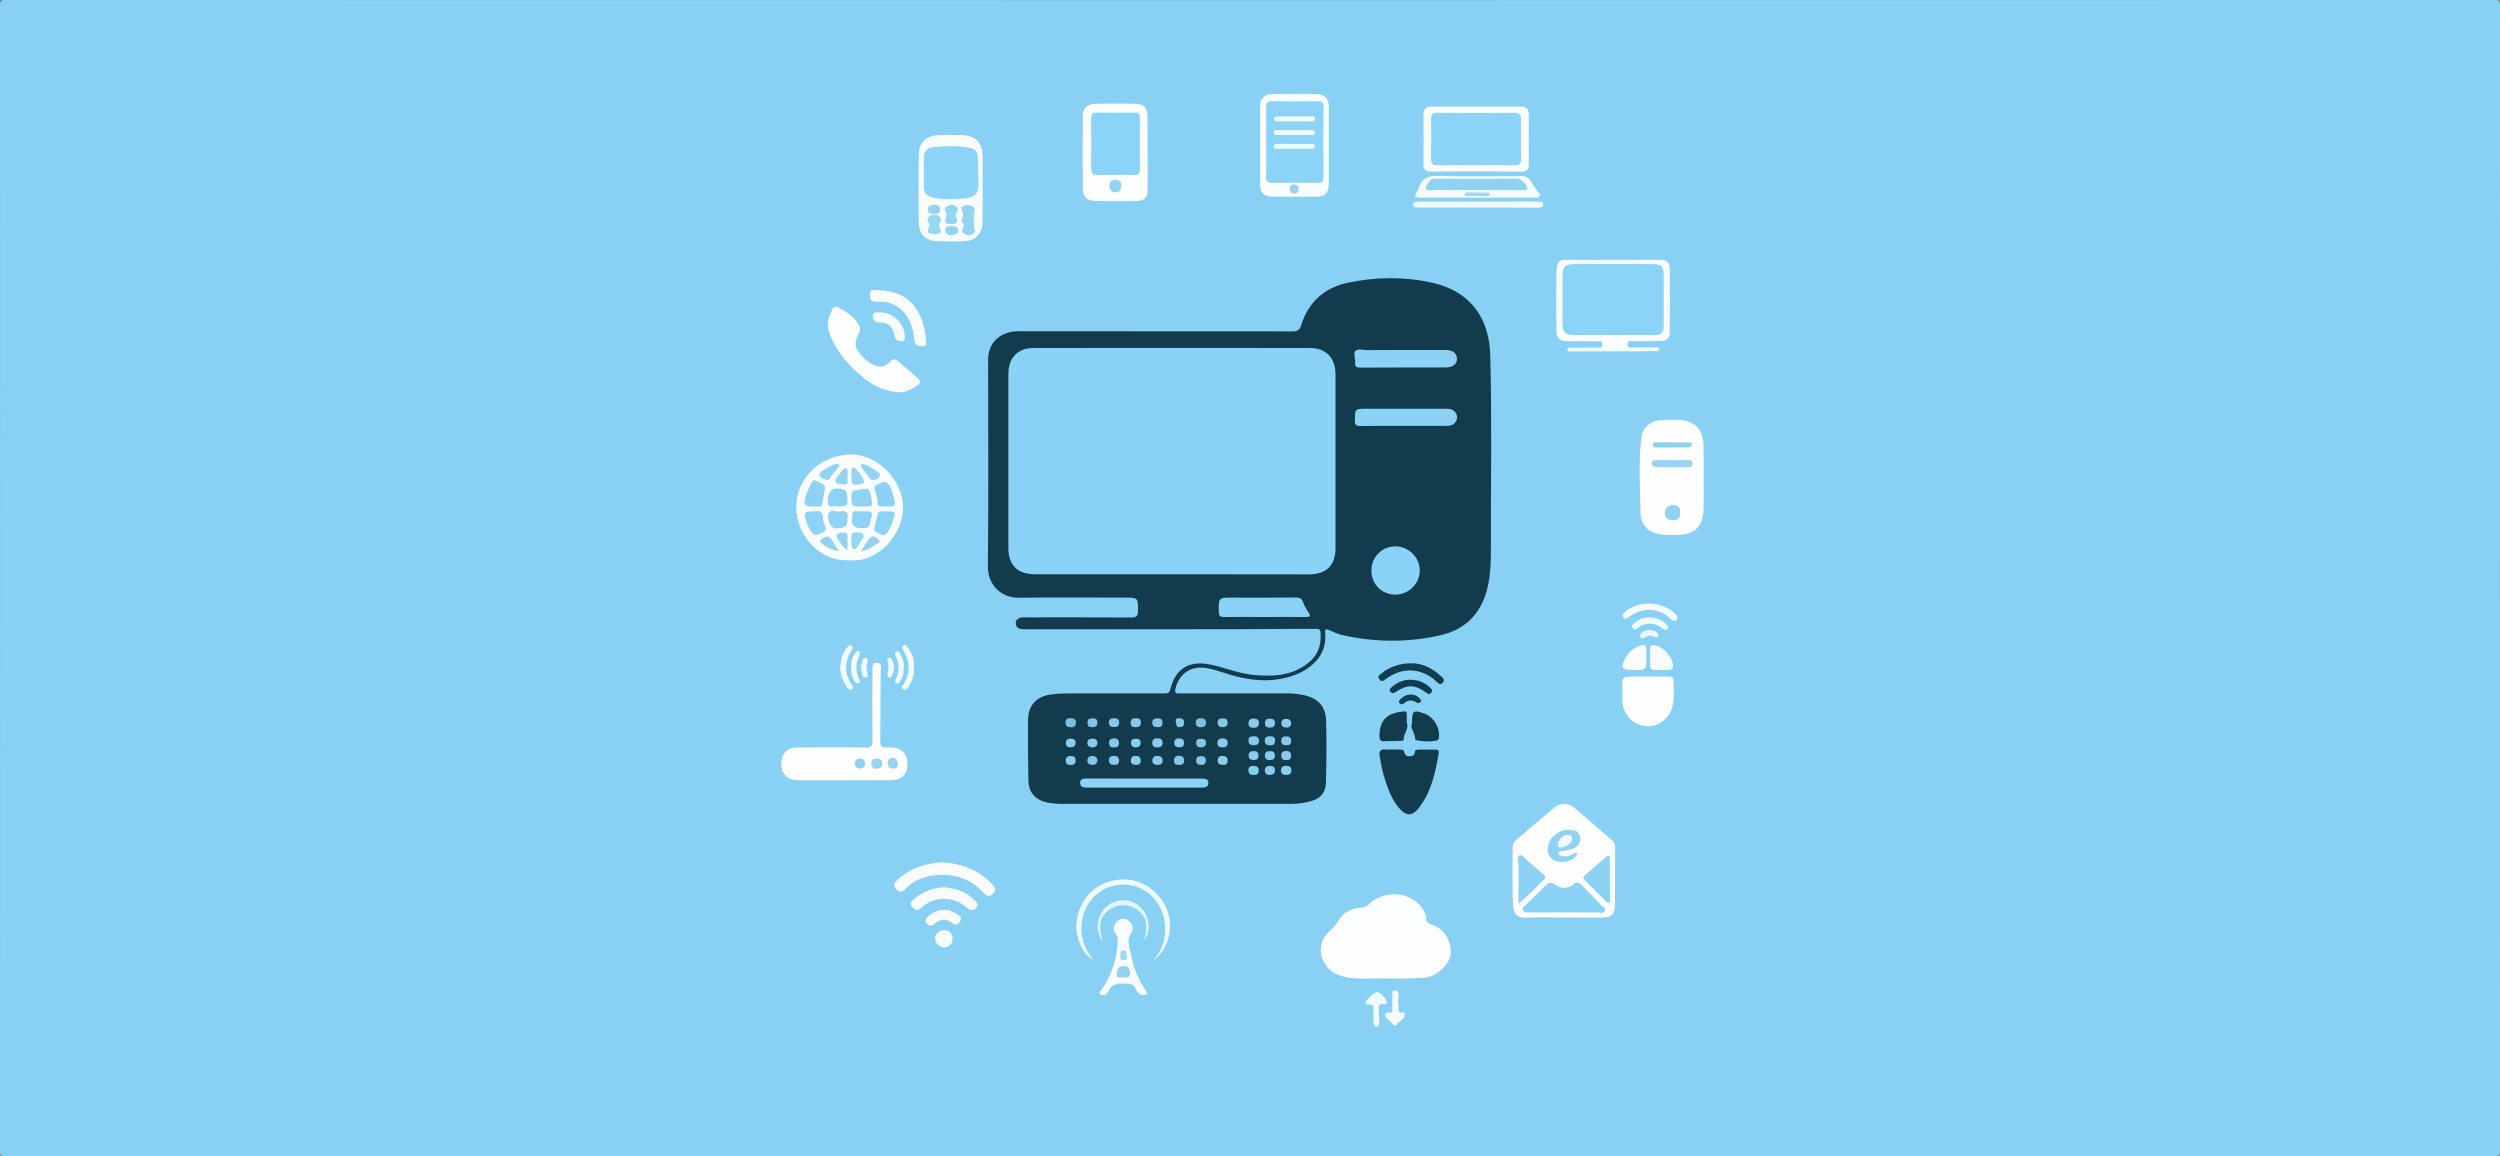 <?xml version="1.0" encoding="utf-8"?>
<!-- Generator: Adobe Illustrator 24.2.1, SVG Export Plug-In . SVG Version: 6.00 Build 0)  -->
<svg version="1.1" id="Layer_1" xmlns="http://www.w3.org/2000/svg" xmlns:xlink="http://www.w3.org/1999/xlink" x="0px" y="0px"
	 viewBox="0 0 2000 925" style="enable-background:new 0 0 2000 925;" xml:space="preserve">
<rect x="0" y="0" width="2000" height="925" fill="#808080" stroke="none"/>
<style type="text/css">
	.st0{fill:#88D1F5;}
	.st1{fill:#123C4D;}
	.st2{fill:#FCFDFD;}
	.st3{fill:#FEFEFE;}
	.st4{fill:#FDFDFC;}
	.st5{fill:#F9FCFC;}
	.st6{fill:#F8FDFC;}
	.st7{fill:#F8FDFD;}
	.st8{fill:#F9FDFD;}
	.st9{fill:#FAFCFB;}
	.st10{fill:#F6FBFC;}
	.st11{fill:#EFFBFD;}
	.st12{fill:#FAFCFC;}
	.st13{fill:#F3FAFD;}
	.st14{fill:#F9FCFB;}
	.st15{fill:#123B4E;}
	.st16{fill:#103D4F;}
	.st17{fill:#F6FBFB;}
	.st18{fill:#F5FBFC;}
	.st19{fill:#E2F7FC;}
	.st20{fill:#F1FAFC;}
	.st21{fill:#0F3C53;}
	.st22{fill:#F2FBFC;}
	.st23{fill:#F2FBFD;}
	.st24{fill:#F7FCFC;}
	.st25{fill:#F0FBFC;}
	.st26{fill:#F0FBFB;}
	.st27{fill:#123F51;}
	.st28{fill:#EAF9FC;}
	.st29{fill:#EEFAFD;}
	.st30{fill:#F0FCFD;}
	.st31{fill:#8AD3F7;}
	.st32{fill:#8BD2F6;}
	.st33{fill:#8BD2F4;}
	.st34{fill:#8BD1F6;}
	.st35{fill:#8DD2F6;}
	.st36{fill:#7DBEDC;}
	.st37{fill:#89CAEC;}
	.st38{fill:#8BCDED;}
	.st39{fill:#89CCEC;}
	.st40{fill:#8CCBEC;}
	.st41{fill:#87CCEE;}
	.st42{fill:#87CEEF;}
	.st43{fill:#87CEED;}
	.st44{fill:#7EBDDB;}
	.st45{fill:#88C7E8;}
	.st46{fill:#87C9E8;}
	.st47{fill:#83C9E8;}
	.st48{fill:#88CAEC;}
	.st49{fill:#8BCBEC;}
	.st50{fill:#88C5E4;}
	.st51{fill:#87C5E5;}
	.st52{fill:#8ACBED;}
	.st53{fill:#8BCCE9;}
	.st54{fill:#8AC9E9;}
	.st55{fill:#8CCCEB;}
	.st56{fill:#89C8E9;}
	.st57{fill:#89C8EC;}
	.st58{fill:#8BCCEA;}
	.st59{fill:#86C5E6;}
	.st60{fill:#89C9EB;}
	.st61{fill:#86C6E5;}
	.st62{fill:#87C6E9;}
	.st63{fill:#8CCDEC;}
	.st64{fill:#89CCED;}
	.st65{fill:#86C8E3;}
	.st66{fill:#8ACCEB;}
	.st67{fill:#8ACCED;}
	.st68{fill:#8DCDEC;}
	.st69{fill:#89C7E5;}
	.st70{fill:#98D5F3;}
	.st71{fill:#8DD2F3;}
	.st72{fill:#8FD2F5;}
	.st73{fill:#8BD2F7;}
	.st74{fill:#8CD2F5;}
	.st75{fill:#8DD2F4;}
	.st76{fill:#8FD2F3;}
	.st77{fill:#8CD3F6;}
	.st78{fill:#90D3F3;}
	.st79{fill:#8CD3F5;}
	.st80{fill:#8ED2F5;}
	.st81{fill:#91D4F3;}
	.st82{fill:#92D4F3;}
	.st83{fill:#96D4F2;}
	.st84{fill:#95D5F2;}
	.st85{fill:#92D3F6;}
	.st86{fill:#95D2F0;}
	.st87{fill:#95D3F4;}
	.st88{fill:#96D2F0;}
	.st89{fill:#96D4F1;}
	.st90{fill:#96D4EF;}
	.st91{fill:#92D2F1;}
	.st92{fill:#8BD3F7;}
	.st93{fill:#94D3F4;}
	.st94{fill:#94D4F3;}
	.st95{fill:#98D7F2;}
	.st96{fill:#94D5F2;}
	.st97{fill:#94D3F3;}
	.st98{fill:#97D2F2;}
	.st99{fill:#96D3EC;}
	.st100{fill:#8ED2F4;}
	.st101{fill:#A0D4EF;}
	.st102{fill:#93D1F0;}
	.st103{fill:#A2D7F1;}
	.st104{fill:#F3F9FA;}
	.st105{fill:#93D3F3;}
	.st106{fill:#F0FDFD;}
	.st107{fill:#F6FCFA;}
	.st108{fill:#ECFDFE;}
</style>
<g>
	<path class="st0" d="M1000,0.1c331.8,0,663.6,0,995.4-0.1c3.7,0,4.6,0.8,4.6,4.6c-0.1,305.3-0.1,610.5,0,915.8
		c0,3.7-0.8,4.6-4.6,4.6c-663.6-0.1-1327.2-0.1-1990.8,0c-3.7,0-4.6-0.8-4.6-4.6C0.1,615.1,0.1,309.9,0,4.6C0,0.8,0.8,0,4.6,0
		C336.4,0.1,668.2,0.1,1000,0.1z"/>
	<path class="st1" d="M935.5,503.4c-38.2,0-76.3,0-114.5,0c-1.5,0-3,0.1-4.5-0.2c-2.4-0.5-3.7-1.9-3.9-4.5c-0.1-2.4,1.2-3.6,3.2-4.4
		c1.8-0.7,3.6-0.4,5.4-0.4c28,0,56-0.1,84,0.1c4.1,0,5.1-1.6,5.2-5c0-0.2,0-0.3,0-0.5c0-10.4,0-10.4-10.6-10.4
		c-28.2,0-56.3-0.3-84.5,0.1c-14.5,0.3-25.2-10.5-25-25.2c0.6-55.1,0.2-110.3,0.2-165.4c0-13,9-21.9,22.8-22.6c2.2-0.1,4.3,0,6.5,0
		c71.5,0,143,0,214.4,0.1c4.1,0,5.6-1.3,6.8-5.1c5.8-18.4,18.5-29.8,37.2-33.8c22.2-4.7,44.7-5,66.9-0.2c30.1,6.6,46.3,27,47.1,58.4
		c1.4,51.5,0.4,102.9,0.5,154.4c0,9.4-0.2,18.8-2,28.2c-4.3,22-16.8,36.4-38.7,41.3c-25.8,5.8-51.8,5.6-77.7-0.1
		c-3.7-0.8-7.2-2.5-10.7-4c-2.4-1-3.9-1.3-3.5,2c2.1,18.8-12.6,30.4-27.8,35c-16.2,4.9-32.2,3.4-48.1-1.4
		c-6.4-1.9-12.6-4.3-19.2-5.4c-12.3-2-22,4.7-24.7,16.8c-0.9,4.1,1.6,3.5,3.9,3.5c28.5,0,57,0,85.5,0c4.7,0,9.3,0.5,13.8,1.5
		c11.2,2.6,17.1,9,17.4,20.6c0.4,16.6,0.3,33.3-0.2,50c-0.2,6.3-3.5,11.2-10,13.5c-6.3,2.2-12.6,2.8-19.1,2.8c-60.3,0-120.6,0-181,0
		c-4.1,0-8.3-0.2-12.4-1c-9.7-1.9-15.3-7.9-15.5-17.8c-0.3-16-0.4-32-0.3-48c0.1-12.5,7-19.5,19.6-20.9c5.2-0.6,10.3-0.7,15.4-0.7
		c24.5,0,49,0,73.5,0c2.5,0,4.5,0.3,5.4-3.3c3.9-16.3,14.8-23.1,31.2-19.9c12,2.4,23.5,7.4,35.8,8.5c16.6,1.5,32.7,0.4,45.7-11.8
		c6.3-6,8.1-13.9,7.4-22.4c-0.2-2.2-1.4-2.7-3.3-2.7c-3.3,0.1-6.7,0-10,0C1007.4,503.4,971.4,503.4,935.5,503.4
		C935.5,503.4,935.5,503.4,935.5,503.4z"/>
	<path class="st2" d="M1106.2,782.8c-8.6-0.6-19.1,1.1-29.5-1.1c-5.9-1.3-11.4-3.4-15.3-8.5c-7.3-9.6-6.3-21,2.8-28.8
		c2.4-2.1,4.3-4.4,6-7.1c4.2-7,10.5-11,18.8-11.2c3-0.1,4.9-1.5,6.9-3.4c11.1-10.2,29.4-9.6,39.7,1.2c2.9,3.1,5,6.7,5.3,11
		c0.2,2.9,1.5,4.2,4.1,4.8c10,2.5,16.3,13.2,15.6,23.1c-0.6,8.9-12.1,19.2-21.6,19.4c-5.1,0.1-10.3,0.6-15.4,0.6
		C1118.4,782.8,1113.2,782.8,1106.2,782.8z"/>
	<path class="st3" d="M1362.9,382.2c0,8.5,0.1,17,0,25.5c-0.3,13-7.2,20-20.2,20.2c-6.8,0.1-13.6,0.7-20.2-2
		c-7.2-3-9.9-9.1-10.1-15.9c-0.4-19.8-1.6-39.6,0.6-59.3c1-9.1,7.5-14.4,16.7-14.7c4.3-0.2,8.7-0.2,13-0.1
		c13.2,0.5,19.9,7.5,20.1,20.9c0,0.2,0,0.3,0,0.5C1363,365.6,1363,373.9,1362.9,382.2C1362.9,382.2,1362.9,382.2,1362.9,382.2z"/>
	<path class="st4" d="M1251.6,734c-10.2,0-20.3-0.3-30.5,0.1c-6.4,0.2-10.3-1.8-10.7-10.2c-0.8-15.4-0.2-30.9-0.3-46.4
		c0-2.2,1-3.9,2.5-5.2c10.4-9,20.9-17.9,31.4-26.7c3.9-3.3,10.9-3.2,14.9,0.1c10.4,8.8,20.6,17.8,30.9,26.7c1.8,1.6,2.3,3.5,2.3,5.8
		c0,15.3,0,30.6-0.1,45.9c0,7-3,9.9-10,9.9C1271.9,734,1261.7,734,1251.6,734z"/>
	<path class="st5" d="M679.3,448.2c-21.5,1.7-42.3-18.3-42.3-42.4c0-23.3,19-41.3,42.4-42.2c21.8-0.9,43.1,19.9,43.1,42.6
		C722.4,427.5,702.7,450.5,679.3,448.2z"/>
	<path class="st3" d="M675.3,624.2c-12.5,0-25,0.1-37.5,0c-7.5,0-12.7-5.2-12.8-12.3c-0.1-8.7,4.4-13.9,12.6-13.9
		c18.3-0.1,36.6-0.2,55,0c4.1,0,5.5-1.1,5.4-5.3c-0.2-18.3-0.1-36.6,0-55c0-2.9-0.9-7.6,3.5-7.4c4.8,0.2,3,4.9,3,8
		c-0.1,18.6-0.2,37.3-0.3,55.9c0,2.5,1.1,3.7,3.6,3.7c1.5,0,3,0,4.5,0c8.9,0.1,13.7,4.8,13.7,13.5c0,8.2-4.8,12.8-13.7,12.8
		C700,624.2,687.6,624.2,675.3,624.2z"/>
	<path class="st2" d="M918.1,122.1c0,9.8,0.1,19.6,0,29.4c0,6.3-2.3,9.1-8.5,9.3c-11.3,0.3-22.6,0.3-33.9-0.1
		c-6.6-0.2-9.5-3.7-9.5-10.4c-0.1-19-0.1-37.9,0-56.9c0-7,3.5-10.3,10.5-10.4c10.5-0.1,21-0.2,31.4,0c7,0.1,9.8,3.1,9.9,10.1
		C918.1,102.9,918.1,112.5,918.1,122.1C918.1,122.1,918.1,122.1,918.1,122.1z"/>
	<path class="st6" d="M786.1,150.9c0,9,0.1,18,0,26.9c-0.1,9-5.9,15-14.8,15.2c-7.1,0.1-14.3,0.2-21.5,0
		c-9.1-0.2-14.7-5.7-14.8-14.7c-0.2-18.1-0.2-36.3,0-54.4c0.1-10,5.9-15.5,16-15.8c6.2-0.1,12.3-0.2,18.5,0
		c10.8,0.2,16.6,6.2,16.6,16.9C786.1,133.6,786.1,142.3,786.1,150.9z"/>
	<path class="st1" d="M1113.8,599.6c2,0,4,0,6,0c1.8,0,3.2,0.1,3.7,2.4c0.5,2.3,2.1,3.2,4.4,3c2-0.2,3.7-0.7,3.9-3
		c0.2-2.1,1.4-2.3,3.1-2.3c4.5,0,9,0,13.5,0c1.8,0,2.9,0.6,2.6,2.6c-2.6,15.8-6,31.4-16.2,44.4c-4.7,6-9.5,6.3-14.6,0.8
		c-7.2-7.8-10.3-17.7-13.3-27.5c-1.4-4.8-2.1-9.7-3.1-14.6c-0.8-4,0.1-6.5,5-5.8C1110.4,599.7,1112.1,599.5,1113.8,599.6
		C1113.8,599.5,1113.8,599.5,1113.8,599.6z"/>
	<path class="st2" d="M719.2,313.9c-11-0.9-20.8-5.2-29.2-12.3c-11.9-9.9-21.8-21.4-26.9-36.4c-2.2-6.5,0.1-12.4,3-18.2
		c1.2-2.4,3.1-1.8,4.7-1c6.3,3.4,12.3,7.1,16.1,13.6c1.4,2.5,1.6,4.5,0.3,7c-4.4,8.5-3.7,12.1,3.1,19c2.5,2.5,5.2,4.7,8.4,6.2
		c5.4,2.5,9.4,1.9,13.4-2.5c2-2.3,4.1-2.3,6-0.6c5.5,4.6,10.8,9.3,16.2,14c2.3,2,2.3,3.6-0.3,5.5
		C729.5,311.4,724.9,313.8,719.2,313.9z"/>
	<path class="st7" d="M1290.9,281.1c-11,0-22,0-33,0c-1.5,0-4,0.8-4-1.6c0-1.8,2.4-1.3,3.8-1.3c6.7-0.1,13.3,0,20-0.1
		c1.9,0,4.3,0.5,4.2-2.7c-0.1-2.9-2.4-2.3-4.1-2.3c-7.8-0.1-15.7,0-23.5-0.1c-6.8-0.1-9.2-2.3-9.2-9.4c-0.2-13.6-0.1-27.3,0-41
		c0-3.3-0.2-6.6,0.6-9.9c0.8-3.2,2.6-4.8,6-4.8c25.8,0,51.6,0.1,77.4,0c4.5,0,6.6,2.7,6.7,6.4c0.2,17.3,0.2,34.6,0,51.9
		c0,4.3-2.8,6.6-7.2,6.6c-7,0.1-14,0-21,0.2c-2,0.1-5.4-1.4-5.5,2.3c-0.1,4.2,3.6,2.5,5.7,2.6c5.5,0.2,11,0,16.5,0.1
		c1.2,0,3.2-0.4,3.1,1.5c0,1.8-1.9,1.4-3.2,1.4C1313.2,281.1,1302.1,281.1,1290.9,281.1z"/>
	<path class="st3" d="M1318.9,541.2c5.3,0,10.6,0,15.9,0c2.2,0,4.1,0.5,4,3.2c-0.1,6.5,0.8,13-0.5,19.4c-2,10.5-11.5,18-21.2,17.2
		c-11.1-1-19.1-9.6-19.2-20.9c-0.1-4.5,0.2-9-0.1-13.4c-0.3-4.4,1.8-5.5,5.6-5.4C1308.6,541.2,1313.8,541.1,1318.9,541.2z"/>
	<path class="st8" d="M1063,116.6c0,10,0,20,0,30c0,8-2.7,10.6-10.4,10.7c-11.5,0.1-23,0.1-34.5,0c-7,0-10.1-3.1-10.1-10
		c0-20.8,0-41.7,0-62.5c0-5.6,3.6-9.5,9.2-9.6c12-0.2,24-0.2,36,0c6.5,0.1,9.8,3.8,9.9,10.5C1063,95.9,1063,106.2,1063,116.6z"/>
	<path class="st8" d="M1181,137.2c-11.8,0-23.7-0.1-35.5,0.1c-4.6,0.1-6.8-1.3-6.7-6.2c0.2-13.2,0.1-26.3,0-39.5
		c0-4.5,2.2-6.4,6.4-6.4c23.8,0,47.6,0,71.5,0c4.4,0,6.3,2.2,6.3,6.5c0,13.3-0.1,26.7,0,40c0,4.4-1.9,5.8-6.1,5.7
		C1205,137.1,1193,137.2,1181,137.2C1181,137.2,1181,137.2,1181,137.2z"/>
	<path class="st9" d="M753.6,689.8c15.8,1,29.4,6.2,40.3,17.7c2.2,2.4,3.3,4.6,0.6,7.3c-2.7,2.6-5,2.4-7.6-0.5
		c-10.7-11.8-24.5-15.8-39.7-14c-8.4,1-16.5,4.2-22.6,10.6c-2.9,3.2-5.3,3.4-8.1-0.1c-2.8-3.5-0.5-5,1.9-7.2
		C728.5,694.4,740.6,690.7,753.6,689.8z"/>
	<path class="st10" d="M1182,158.1c-15.1,0-30.3,0-45.4,0c-5,0-5.4-0.8-3-5c0.4-0.7,1.1-1.4,1.3-2.1c2.2-8.9,8.2-10.5,16.7-10.3
		c21.8,0.7,43.6,0.3,65.4,0.2c3.6,0,5.9,1,7.7,4.1c1.6,2.9,3.7,5.5,5.6,8.2c0.8,1.2,2.3,2.2,1.3,3.9c-0.8,1.4-2.4,0.9-3.7,0.9
		C1212.6,158.1,1197.3,158.1,1182,158.1C1182,158.1,1182,158.1,1182,158.1z"/>
	<path class="st5" d="M914.9,795.9c-3.5,0.3-5.3-2.1-6.3-4.7c-1.5-3.6-4-4.3-7.4-4.3c-6.1-0.1-12-0.6-14.8,6.8
		c-0.9,2.4-4,3.2-5.9,1.8c-2-1.5,0.5-3.2,1.4-4.5c7.6-11.5,11.6-24.1,12.3-37.8c0.1-2.2-0.2-4.1-1.6-6c-2.6-3.6-1.9-7.4,1.3-10.3
		c3-2.7,6.7-2.4,9.5,0.1c3.2,2.8,3.7,6.3,1.2,10.2c-3.6,5.7-0.7,11.7,0.4,17.3c2,10,5.6,19.4,11.6,27.8
		C917.9,794.4,918.5,796,914.9,795.9z"/>
	<path class="st11" d="M922.9,768.2c8-9.9,11.1-21,8.3-33.4c-1.8-7.7-5.4-14.4-11.7-19.7c-12.6-10.4-29.5-8.8-39.4-1.8
		c-8.8,6.2-13.6,14.9-14.8,25.5c-1.1,10.5,2,19.9,9,28.6c-7.8-2.8-14.3-18-13.1-29.4c2-19.3,15.9-31.5,30.9-33.9
		c18.6-3,34.5,6.7,41.5,23.7C939.6,742.4,934.3,759.8,922.9,768.2z"/>
	<path class="st12" d="M702,232c22.7,0.9,33.2,11.8,37.9,32.4c0.6,2.6,0.9,5.3,1,7.9c0.1,1.8,0.8,4.7-2.2,4.6
		c-2.6-0.1-6.2,0.5-7-3.8c-0.7-4.1-1.1-8.2-2.4-12.2c-4.1-12.5-13.8-20.1-26.9-19.5c-4.5,0.2-6.5-0.7-6.6-5.4
		C695.7,230.3,700,232.8,702,232z"/>
	<path class="st13" d="M1182,166c-15.1,0-30.3,0-45.4,0c-1.3,0-2.7,0-4-0.1c-1.3-0.1-2.2-0.9-2.2-2.2c0-1.4,1-2.1,2.2-2.2
		c1.3-0.1,2.7-0.2,4-0.2c30.8,0,61.6,0,92.4,0c1.2,0,2.3,0,3.5,0.1c1.3,0.1,2.2,0.9,2.1,2.3c0,1.4-0.9,2.1-2.2,2.3
		c-1.3,0.1-2.7,0.1-4,0.2C1212.9,166,1197.5,166,1182,166C1182,166,1182,166,1182,166z"/>
	<path class="st14" d="M755.6,709.8c8.7,0.9,17.1,3.3,23.8,10.2c1.8,1.8,4,3.4,1.6,6.2c-2.4,2.8-4.9,2.3-7.4,0.1
		c-3.4-3.1-7.2-5.3-11.7-6.3c-9.2-2.1-17.6-0.4-24.6,6c-3,2.7-5,2.3-7.5-0.4c-3-3.2-0.3-4.7,1.6-6.4
		C738.3,713.2,746.2,710.2,755.6,709.8z"/>
	<path class="st15" d="M1125.4,578c2.1,4.9-2.6,8.7-2.4,13.4c0,0.9-0.9,1.3-1.8,1.3c-4.8,0.1-9.6,0.2-14.4,0.3
		c-2.3,0-3.1-1.2-3.2-3.4c-0.4-14.7,7.4-19.4,19.5-20.5c1.8-0.2,2.3,0.8,2.3,2.4C1125.4,573.5,1125.4,575.7,1125.4,578z"/>
	<path class="st15" d="M1129.6,578.5c0-10.1,1-10.8,9.8-7.7c7.6,2.7,12.8,11.6,11.7,19.5c-0.3,1.9-1.3,2.1-2.6,2.3
		c-4.8,0.8-9.6,0.7-14.3-0.2c-1-0.2-2.1-0.3-2.1-1.6C1132.1,586.1,1127.6,582.3,1129.6,578.5z"/>
	<path class="st16" d="M1128.6,530.6c8.7-0.2,17,3.6,24,10.2c1.4,1.3,3.8,3,1.6,5.4c-2.2,2.3-3.8,0.2-5.4-1.3
		c-11.6-10.7-27.1-11.4-40-1.8c-1.8,1.3-3.5,2.9-5.4,0.2c-1.9-2.6,0.8-3.6,2-4.7C1110.9,533.8,1119.7,530.7,1128.6,530.6z"/>
	<path class="st14" d="M1317.1,525.8c0,10.3,0,10.3-10.3,10.2c-0.3,0-0.7,0-1,0c-8.5,0-9.7-2.2-5.3-9.8c2.6-4.5,6.2-7.8,11.1-9.5
		c4.3-1.6,5.4-0.8,5.5,3.6C1317.1,522.1,1317.1,523.9,1317.1,525.8z"/>
	<path class="st5" d="M1328.7,536c-0.3,0-0.7,0-1,0c-7.6,0-7.6,0-7.6-7.4c0-3.2,0.1-6.3,0-9.5c-0.1-2.7,1.2-3.4,3.8-3
		c6.1,1.1,13,8.2,14.3,14.5c0.7,3.9-0.3,5.8-4.5,5.4C1332,535.9,1330.3,536,1328.7,536C1328.7,536,1328.7,536,1328.7,536z"/>
	<path class="st17" d="M704.5,249.9c10.8,0,20.3,10.4,19.3,20.9c-0.1,1.3-0.6,2.5-2,2.2c-2.1-0.5-4.9,0-5.8-2.8
		c-0.4-1.3-0.6-2.6-0.9-3.9c-1.3-5.2-4.8-8-10.3-8.4c-1.9-0.1-4.2,0.6-5.4-1.6c-0.8-1.6-2-3.5-0.8-5.2
		C700.1,249.1,702.7,250.3,704.5,249.9z"/>
	<path class="st18" d="M1342,494.1c0.1,1.1-0.3,1.9-1.4,2.4c-1.2,0.5-2.3,0.1-3.2-0.7c-1.7-1.4-3.2-2.9-5-4
		c-9.8-5.8-19.3-4.9-28.6,1.2c-1.6,1-3.3,3.3-5.1,1c-2-2.5,0.7-3.9,2.2-5.2c11-8.9,29.5-7.7,39.3,2.4
		C1340.9,492.1,1341.9,492.8,1342,494.1z"/>
	<path class="st14" d="M755.7,727.9c4-0.4,7.5,2,11,4.1c2.6,1.5,2.5,3.8,0.8,5.9c-1.5,2-3.2,2.3-5.5,0.7c-5.5-3.9-9-3.8-14.3,0.4
		c-2.4,1.9-4.2,2.2-6.3-0.2c-2.3-2.6-0.3-4.3,1.3-5.8C746.2,729.7,750.3,727.8,755.7,727.9z"/>
	<path class="st19" d="M882.4,753.2c-7.2-9.1-4.5-21.2,2.7-27.8c7.5-6.9,19.1-7,26.8-0.1c6.9,6.2,9.9,18.3,3.3,27.1
		c3-10.1,3.4-19.6-7-25.5c-7.5-4.3-15.3-3.5-22,1.9C881.6,732.5,877.5,738.3,882.4,753.2z"/>
	<path class="st18" d="M1118.9,797.7c-1.1,2.9,0,6.1-0.1,9.2c0,2.1,0.2,3.7,3,3c0.8-0.2,1.9,0.2,2,1.1c0.4,4.5-4.2,5.5-6.1,8.4
		c-1.3,1.9-2.9,0.7-4.1-0.6c-1.4-1.4-2.8-2.8-4.2-4.2c-0.9-1-1.7-2.1-1-3.6c0.7-1.3,1.8-1.3,3-0.9c2.3,0.7,2.5-0.7,2.5-2.4
		c0-3.5-0.1-7,0-10.5c0.1-1.9-1.1-5.1,2.3-4.9C1119.2,792.5,1118.7,795.4,1118.9,797.7z"/>
	<path class="st20" d="M1103.2,812.9c0,0.8,0.4,2.8,0.2,4.8c-0.1,1.6-0.3,3.8-2.5,3.6c-2.2-0.2-2-2.3-2.1-3.9c0-3.2,0-6.3,0-9.5
		c0-2.5,0.1-4.6-3.6-4.2c-2.6,0.3-3.8-1.2-1.7-3.7c0.3-0.4,0.7-0.7,1-1.1c6.1-7.1,9.1-6.9,14.2,0.9c1.2,1.8,1.2,4-0.8,3.6
		c-6.3-1-4.6,3.2-4.8,6.3C1103.2,810.4,1103.2,811,1103.2,812.9z"/>
	<path class="st21" d="M1128.5,543.8c6,0.1,11.3,2.1,15.7,6.4c1.3,1.3,2.3,2.5,0.5,4.2c-1.5,1.5-2.6,0.6-3.9-0.4
		c-9.1-6.5-14.9-6.6-24.5-0.3c-1.5,1-2.5,1.3-3.8-0.1c-1.5-1.6-0.6-2.7,0.6-3.7C1117.5,546.2,1122.5,543.6,1128.5,543.8z"/>
	<path class="st22" d="M672.1,533.7c0.8-5.6,1.5-11.3,5.6-15.7c1-1.1,2.1-2.6,3.7-1.3c1.3,1,0.5,2.4-0.2,3.6
		c-5.8,9.4-5.9,18.7,0.5,27.9c0.7,1,1.3,2.1,0.1,3c-1.6,1.3-2.9,0.3-3.8-0.9C674.3,545.4,672.3,539.9,672.1,533.7z"/>
	<path class="st23" d="M731.1,534.1c0.7,5.6-1.4,10.3-3.9,14.8c-0.8,1.5-2.4,3.9-4.7,2.4c-2.5-1.6,0-3.1,0.8-4.5
		c4.5-7.9,4.9-15.9,0.7-24.1c-0.5-1-1.1-2-1.6-3.1c-0.5-1.1-0.8-2.4,0.3-3.2c1.4-1,2.6-0.1,3.3,1.1
		C729.5,522.7,732.1,528,731.1,534.1z"/>
	<path class="st24" d="M762.1,750.9c0,4-3,7-6.9,7c-3.8,0-7.1-3.4-7.1-7.5c0-3,3.7-6.4,7.1-6.4C759.2,743.9,762.1,746.8,762.1,750.9
		z"/>
	<path class="st25" d="M1318.8,493.9c6.4,0.1,10.9,1.8,14.5,5.8c0.9,1,2,2.1,0.7,3.4c-1.1,1.1-2.5,1-3.6,0.1
		c-7-5.9-14.1-5.6-21.1-0.1c-1.2,0.9-2.1,0.5-3-0.4c-1.2-1.3-0.8-2.4,0.3-3.4C1310.2,495.5,1314.8,494,1318.8,493.9z"/>
	<path class="st22" d="M680.9,534.4c0-4.9,0.6-8.8,3.4-12c0.7-0.8,1.4-2.3,2.7-1.5c1.6,1,1.1,2.6,0.4,4c-2.5,5-2.9,10.1-1.3,15.4
		c0.1,0.3,0.2,0.6,0.3,1c0.3,1.8,3.1,4,0.5,5.1c-2.6,1.1-3.8-2.1-4.6-4.1C681.1,539.6,680.5,536.6,680.9,534.4z"/>
	<path class="st26" d="M723.1,534c-0.3,3.9-0.4,8-3.1,11.3c-0.8,0.9-1.6,1.9-2.9,1.3c-1.5-0.7-1-1.9-0.5-3c3-6.3,3.3-12.5-0.1-18.7
		c-0.6-1.2-1-2.8,0.6-3.5c1.9-0.8,2.5,0.6,3.3,2C722.1,526.8,723.5,530.1,723.1,534z"/>
	<path class="st27" d="M1137,560.4c-0.8,2.1-2.2,2.5-3.7,1.6c-3.6-2.2-6.8-2.2-10,0.6c-1.1,1-2.5,1.1-3.6,0c-1.3-1.4,0-2.4,0.8-3.4
		c3.7-4.3,10.8-4.9,14.7-1C1136,558.9,1136.5,559.7,1137,560.4z"/>
	<path class="st28" d="M1319.7,508.3c-1.5,0.6-3,1.2-4.5,1.9c-0.9,0.4-1.9,0.9-2.7-0.1c-0.8-1.1-0.4-2.2,0.2-3.2
		c2.5-3.7,10.7-3.9,13.4-0.3c0.5,0.7,0.9,1.4,0.5,2.3c-0.5,1.1-1.5,1.2-2.5,0.9C1322.7,509.4,1321.3,508.8,1319.7,508.3z"/>
	<path class="st29" d="M715.1,534.1c0.2,2-0.4,3.9-1.2,5.7c-0.5,1.2-1,2.8-2.7,2.2c-1.6-0.5-1.3-2.2-1.1-3.4c0.6-3.1,1.1-6.1,0-9.2
		c-0.4-1-0.4-2.5,0.9-3c1.6-0.6,2.4,0.7,2.9,1.9C714.7,530.1,715.3,532,715.1,534.1z"/>
	<path class="st30" d="M688.8,534.6c0.1-1.4,0-2.3,0.3-3c0.7-2.1,0.9-5.6,3.5-5.1c2.9,0.5,1.1,3.5,0.7,5.5c-0.4,2,0.3,3.9,0.6,5.9
		c0.3,1.6,0.8,3.6-1.5,4c-2,0.4-2.4-1.5-2.8-2.9C689.2,537.4,689,535.7,688.8,534.6z"/>
	<path class="st31" d="M937.1,459.4c-36.5,0-73,0-109.4,0c-13.7,0-21-7.4-21-20.9c0-46.5,0-92.9,0-139.4c0-12.9,7.4-20.7,20.3-20.7
		c73.6-0.1,147.2-0.1,220.9,0c13,0,20.5,8,20.5,21.1c0,46.3,0,92.6,0,138.9c0,13.9-7.3,21.1-21.3,21.1
		C1010.4,459.4,973.8,459.4,937.1,459.4z"/>
	<path class="st31" d="M1116.4,475.7c-10.8,0.1-19.2-8.2-19.3-19.2c-0.1-10.8,8.5-19.4,19.2-19.4c10.6,0,19.4,8.7,19.5,19.2
		C1135.8,466.9,1127.2,475.6,1116.4,475.7z"/>
	<path class="st32" d="M1122,280c11.5,0,22.9,0,34.4,0c5.8,0,9.1,2.6,9.2,7c0,4.3-3.5,7-9.1,7c-22.8,0-45.6-0.1-68.3,0.1
		c-3.3,0-4.3-1-4.1-4.2c0.2-3.1-1.4-7.3,0.1-9.1c1.9-2.2,6.3-0.7,9.5-0.7C1103,280,1112.5,280,1122,280z"/>
	<path class="st33" d="M1122,340.7c-11.2,0-22.3-0.1-33.5,0.1c-3.3,0.1-4.7-0.7-4.6-4.4c0.1-9.4-0.1-9.4,9.5-9.4c21.3,0,42.7,0,64,0
		c3.3,0,5.8,0.9,7.5,3.9c1.4,2.5,0.8,4.8-0.7,7c-1.9,2.6-4.7,2.8-7.6,2.8C1145,340.7,1133.5,340.7,1122,340.7z"/>
	<path class="st34" d="M1011.7,493.6c-10.8,0-21.6-0.1-32.4,0c-3.2,0-4.3-0.9-4.3-4.2c-0.1-11.3-0.2-11.3,11.1-11.3
		c16.8,0,33.6,0.1,50.4-0.1c3,0,4.9,0.6,6,3.8c0.9,2.8,2.5,5.4,4.2,7.9c2.1,3,1.5,3.9-2,3.9C1033.6,493.5,1022.6,493.6,1011.7,493.6
		z"/>
	<path class="st35" d="M916,622.9c15,0,30,0,45,0c2.6,0,5.5-0.2,5.7,3.2c0.1,3.6-2.6,4-5.6,4c-30.5,0-61,0-91.5,0
		c-2.7,0-5.4-0.4-5.5-3.7c-0.1-3.5,2.8-3.6,5.4-3.6C885,622.9,900.5,622.9,916,622.9z"/>
	<path class="st36" d="M857.1,581.8c-2.7,0-4.7-0.5-4.7-3.5c0-2.7,1.3-3.9,4-3.8c2.4,0.1,4.3,0.5,4.4,3.4
		C860.8,580.7,859.4,581.9,857.1,581.8z"/>
	<path class="st37" d="M977.9,597.9c-2.6,0.1-4.2-1.3-4-3.8c0.1-2.2,1.6-3.4,4-3.4c2.5,0,4.3,0.9,4.3,3.6
		C982.2,597,980.4,598,977.9,597.9z"/>
	<path class="st38" d="M1002.8,582.2c-2.9,0.1-4.2-1.3-4-3.9c0.2-2.7,2-3.6,4.4-3.5c2.5,0.2,4.2,1.3,3.9,4
		C1006.9,581.4,1005.1,582.5,1002.8,582.2z"/>
	<path class="st39" d="M1015.8,608c-2.4,0.2-3.8-1-3.9-3.4c-0.1-2.8,1.6-3.7,4.1-3.7c2.4,0,3.9,0.9,3.9,3.4
		C1020,606.9,1018.5,608.1,1015.8,608z"/>
	<path class="st40" d="M1028.7,608c-2.7,0.1-3.7-1.3-3.7-3.7c0-2.9,1.9-3.5,4.3-3.5c2.5,0,3.6,1.5,3.6,3.8
		C1032.9,607.3,1031.2,608.3,1028.7,608z"/>
	<path class="st41" d="M1015.6,619.9c-2.1,0.2-3.7-0.9-3.7-3.6c0-2.7,1.6-3.6,4.2-3.6c2.4,0,3.7,0.9,3.9,3.3
		C1020.1,618.7,1018.7,619.9,1015.6,619.9z"/>
	<path class="st42" d="M1029.1,619.9c-2.6,0.2-4.3-0.8-4.3-3.6c0-2.8,1.6-3.6,4.1-3.7c2.6,0,4.2,0.9,4.2,3.6
		C1033.2,618.9,1031.6,620.1,1029.1,619.9z"/>
	<path class="st43" d="M1002.8,619.9c-2.6,0.3-4-1-4.1-3.6c-0.1-2.7,1.6-3.6,4.1-3.6c2.6,0,4.2,1,4.2,3.6
		C1007.1,618.9,1005.6,620.2,1002.8,619.9z"/>
	<path class="st44" d="M960.6,581.8c-2.6,0.1-4-1.1-4-3.8c0.1-2.8,1.6-3.5,4.2-3.4c2.6,0.1,4.1,1,4,3.7
		C964.8,581,963.1,581.9,960.6,581.8z"/>
	<path class="st45" d="M908.5,574.6c2.8-0.2,4.3,0.8,4.2,3.7c-0.1,2.9-1.9,3.5-4.4,3.5c-2.4,0-3.8-0.9-3.8-3.5
		C904.6,575.5,906,574.4,908.5,574.6z"/>
	<path class="st46" d="M1029.3,596.1c-2.8,0.2-4.4-0.7-4.3-3.6c0.1-2.5,1.4-3.4,3.8-3.4c2.6,0,4.3,0.9,4.1,3.7
		C1032.9,595.1,1031.7,596.4,1029.3,596.1z"/>
	<path class="st47" d="M1016,596.2c-2.7,0.2-4.1-1-4.2-3.7c0-2.9,1.8-3.5,4.2-3.5c2.5,0,4.3,0.8,4.1,3.6
		C1020,595.2,1018.6,596.5,1016,596.2z"/>
	<path class="st48" d="M1002.8,589.1c2.5-0.3,4.2,0.7,4.4,3.3c0.1,2.6-1.3,3.8-4,3.8c-2.5,0-4.3-0.6-4.4-3.4
		C998.6,590.1,1000,588.9,1002.8,589.1z"/>
	<path class="st49" d="M1016,582c-2.6,0.2-4.1-0.9-4-3.7c0.1-2.5,1.6-3.4,3.9-3.4c2.5,0,4.2,1,4.1,3.8
		C1019.8,581.1,1018.4,582.2,1016,582z"/>
	<path class="st50" d="M926.2,581.7c-2.8,0.2-4.4-1-4.4-3.6c0-2.7,1.9-3.5,4.4-3.4c2.3,0,3.8,0.7,3.8,3.3
		C930,580.7,928.8,582,926.2,581.7z"/>
	<path class="st51" d="M942.9,611.9c-2.5,0.2-3.7-1.1-3.7-3.5c0-2.6,1.3-3.9,4.1-3.8c2.7,0.1,4,1.1,4,3.9
		C947.3,611.5,945.4,612,942.9,611.9z"/>
	<path class="st52" d="M925.7,597.9c-2.1,0.2-3.9-0.9-3.9-3.6c0-2.3,1.3-3.6,3.7-3.7c2.5-0.1,4.4,0.6,4.6,3.3
		C930.4,596.6,928.8,597.9,925.7,597.9z"/>
	<path class="st45" d="M891.2,574.6c2.7-0.2,4.2,0.9,4.1,3.7c-0.1,2.5-1.4,3.4-3.9,3.4c-2.5,0-4.3-0.8-4.3-3.6
		C887.2,575.5,888.7,574.3,891.2,574.6z"/>
	<path class="st53" d="M979.5,611.9c-3.7,0-5.4-0.8-5.4-3.3c0.1-2.5,1.2-4,4-3.9c2.4,0.1,3.9,1,4,3.4
		C982.3,610.8,980.6,611.9,979.5,611.9z"/>
	<path class="st54" d="M925.8,611.9c-2.6-0.1-4.2-1.2-3.9-3.9c0.2-2.3,1.7-3.3,4-3.3c2.6,0,4.2,1.2,4.2,3.7
		C930.2,611.2,928.2,611.9,925.8,611.9z"/>
	<path class="st55" d="M1002.9,600.9c2.5-0.2,3.9,1,3.9,3.4c0.1,2.6-1.3,3.8-4,3.7c-2.3-0.1-3.8-0.9-3.9-3.4
		C998.9,601.9,1000.4,600.8,1002.9,600.9z"/>
	<path class="st56" d="M891.4,611.9c-2.4,0.1-4.2-0.7-4.3-3.5c0-2.7,1.5-3.7,4.1-3.7c2.6,0,4,1.1,4,3.8
		C895.3,611.1,893.9,612,891.4,611.9z"/>
	<path class="st57" d="M890.8,597.9c-2.1,0.1-3.6-1.1-3.6-3.5c0-2.6,1.6-3.8,4.2-3.7c2.7,0.1,3.9,1.4,3.8,4
		C895.1,597.5,893.3,598,890.8,597.9z"/>
	<path class="st58" d="M856.9,604.8c3.1,0.1,3.8,1.8,3.6,4.1c-0.2,3-2.4,3.1-4.7,3c-2.5-0.1-3.4-1.6-3.2-4
		C853,604.9,855.1,604.8,856.9,604.8z"/>
	<path class="st51" d="M960.7,605c2.3-0.3,3.9,0.7,4,3.1c0.1,2.2-0.9,3.8-3.5,3.8c-2.5,0-4.3-0.5-4.3-3.5
		C956.9,605.9,958.2,604.8,960.7,605z"/>
	<path class="st59" d="M873.9,581.7c-2.7,0.2-4-1-3.9-3.8c0-2.8,1.7-3.2,3.9-3.2c2.2,0,4,0.4,4,3.1
		C877.9,580.5,876.7,581.9,873.9,581.7z"/>
	<path class="st60" d="M878,594.1c-0.2,2.3-1.2,3.7-3.7,3.8c-2.6,0.1-4.3-1-4.4-3.6c-0.1-2.4,1.6-3.4,3.9-3.4
		C876.1,590.8,877.7,591.6,878,594.1z"/>
	<path class="st61" d="M960.9,591c2.1-0.1,3.9,0.7,3.9,3.2c0,2.6-1.6,3.8-4.2,3.7c-2.4-0.1-3.7-1.1-3.7-3.6
		C956.8,591.6,958.4,590.9,960.9,591z"/>
	<path class="st62" d="M877.9,608.6c-0.2,2.3-1.7,3.3-4,3.3c-2.3,0-4-1-4-3.4c0-2.6,1.6-3.8,4.2-3.7
		C876.6,604.9,877.8,606,877.9,608.6z"/>
	<path class="st63" d="M909.7,611.9c-3.3,0-5-0.6-5-3.3c0-2.7,1.2-3.9,3.9-3.9c2.7,0.1,4,1.2,4,3.9
		C912.6,611.2,910.9,611.9,909.7,611.9z"/>
	<path class="st64" d="M943.5,597.8c-2.8,0.1-4.1-1.1-4.1-3.6c0-2.4,1.3-3.6,3.8-3.5c2.5,0.1,4.1,0.9,4,3.9
		C947.1,597.4,945.4,597.9,943.5,597.8z"/>
	<path class="st65" d="M978.2,581.7c-2.6,0.2-4.1-1-4.1-3.7c0-2.6,1.5-3.3,3.9-3.3c2.1,0.1,4,0.3,4.1,3.1
		C982.1,580.6,980.8,581.7,978.2,581.7z"/>
	<path class="st66" d="M856.5,597.8c-2.3,0.3-3.7-0.8-3.8-3.2c-0.1-2.3,1-3.6,3.5-3.7c2.5-0.1,4.3,0.6,4.3,3.4
		C860.4,596.7,859,597.9,856.5,597.8z"/>
	<path class="st67" d="M912.5,594.3c0,2.4-1.4,3.5-3.7,3.6c-2.6,0.1-4-0.9-4-3.7c0-2.4,1.2-3.1,3.3-3.2
		C910.6,590.8,912.5,591.4,912.5,594.3z"/>
	<path class="st68" d="M1029.1,582c-2.9,0.1-4.1-1.3-4-3.6c0.1-2.5,1.7-3.4,4-3.3c2.4,0.1,3.9,1.4,3.8,3.7
		C1032.8,581,1031.2,582.3,1029.1,582z"/>
	<path class="st69" d="M940.7,577.5c-0.6-2.8,0.9-2.9,2.5-2.9c2.5,0,4.1,0.8,4.1,3.6c0,2.6-1.4,3.5-3.7,3.5
		C940.4,581.7,941.2,578.8,940.7,577.5z"/>
	<path class="st70" d="M1337.8,368.1c4.3,0,8.7,0,13,0c1.8,0,3.3,0.4,3.3,2.8c-0.1,2.2-1.4,2.9-3.3,2.9c-8.5,0-17,0.1-25.5-0.1
		c-1.8,0-4-0.7-3.9-3c0-2.9,2.5-2.6,4.4-2.7C1329.8,368,1333.8,368,1337.8,368.1C1337.8,368,1337.8,368.1,1337.8,368.1z"/>
	<path class="st71" d="M1337.6,358c-4.1,0-8.3,0-12.4,0c-1.5,0-3.2-0.1-3.1-2.3c0.1-1.8,1.7-1.8,3-1.8c8.6,0,17.2-0.1,25.8,0
		c1.1,0,2.5,0.1,2.6,1.6c0.1,1.7-1.1,2.4-2.6,2.4C1346.6,358,1342.1,357.9,1337.6,358C1337.6,358,1337.6,358,1337.6,358z"/>
	<path class="st72" d="M1344.1,410.3c0.2,4.2-2,6-6.1,5.9c-4-0.1-6.1-2-6.1-6.1c0.1-3.8,2.8-6.2,6.9-6
		C1342.9,404.2,1344.3,406.6,1344.1,410.3z"/>
	<path class="st73" d="M1251.5,729.9c-9.5,0-19,0-28.5,0c-1.8,0-3.9,0.3-4.7-1.9c-0.6-2,1.2-2.9,2.3-4c5.3-5.3,10.7-10.4,16-15.7
		c2.3-2.3,4.1-3.1,7.2-0.8c4.9,3.6,10.3,3.8,15.2-0.1c2.6-2.1,4.4-1.4,6.4,0.7c5.2,5.4,10.5,10.6,15.6,16.1c1.2,1.3,4.1,2.1,2.8,4.6
		c-1.1,2.1-3.6,1.2-5.5,1.2C1269.5,730,1260.5,730,1251.5,729.9z"/>
	<path class="st74" d="M1288,703.5c0,5.2,0,10.3,0,15.5c0,1.1,0.6,2.5-0.9,3c-1,0.3-1.9-0.5-2.6-1.2c-5.5-5.5-11-11.1-16.6-16.5
		c-1.9-1.8-1.4-2.9,0.3-4.4c5.6-4.7,11-9.5,16.5-14.3c2.2-1.9,3.2-1.4,3.2,1.4C1288,692.5,1288,698,1288,703.5
		C1288,703.5,1288,703.5,1288,703.5z"/>
	<path class="st75" d="M1214.8,723.1c0-10.9-0.1-20.5,0.1-30.1c0.1-3.1-1.7-7.9,0.5-8.7c2.8-1.1,5.1,3.3,7.7,5.2
		c4,3.1,7.7,6.7,11.6,10.1c1.5,1.3,2,2.6,0.4,4.2C1228.7,710,1222.8,716.5,1214.8,723.1z"/>
	<path class="st76" d="M1254.5,664c4.5-0.1,8.3,0.4,9.5,5.1c1.1,4.5-1.5,8.5-6.6,10.2c-2.5,0.8-5.2,1.1-7.8,1.7
		c-1,0.2-2.7-0.4-2.8,1.2c-0.1,1.4,1.2,2.3,2.6,2.6c3,0.6,5.9,0.2,8.6-1.5c1.1-0.7,2.4-2.1,3.4-0.7c1,1.3-0.7,2.3-1.6,3.2
		c-4.9,5-15.3,5.1-19.4,0.2c-4.1-4.9-2.3-14.1,4-18.4C1247.5,665.4,1250.8,663.4,1254.5,664z"/>
	<path class="st75" d="M651.1,405.2c-7.3,0-8.4-1.1-6.7-7.8c1-3.6,2.8-7.1,4.5-10.5c0.8-1.5,2.1-3.8,4.1-2.1c2.4,1.9,7.4,1.5,6.9,6
		c-0.4,4.1-1.6,8.1-2.1,12.2C657.1,407.1,653,404.2,651.1,405.2z"/>
	<path class="st35" d="M715.8,401.2c0.2,2.4-0.3,3.8-2.5,3.9c-2.8,0-5.7,0-8.5,0c-1.8,0-2.8-0.9-2.8-2.7c-0.1-3.4-0.8-6.6-2-9.7
		c-1.1-2.8-0.2-4.5,2.5-5.3c2.8-0.9,5.5-3.8,8.3,0C714,391.6,714.6,396.8,715.8,401.2z"/>
	<path class="st77" d="M651.9,409.1c4.2-1.1,6.7,0.7,6.5,6.1c0,1.9,1,3.8,1.7,5.7c1,2.6,0.8,4.1-2.3,5.3c-6.4,2.6-6.2,2.8-10.1-3
		c-1.2-1.9-1.9-3.9-2.6-5.9C642.6,410,643.3,409,651.9,409.1z"/>
	<path class="st77" d="M709,409.1c7.6,0,7.7,0.1,5.5,6.9c-0.7,2.2-1.5,4.4-2.5,6.4c-3.1,6.5-4.9,7-11,3.3c-1.8-1.1-1.8-2.4-1.3-4.3
		c0.9-3.2,1.5-6.4,2.3-9.7C703.1,407,707,410,709,409.1z"/>
	<path class="st78" d="M690.5,405.2c-0.5,0-1,0-1.5,0c-7.9,0.1-7.4,0.1-7.9-7.7c-0.4-5.8,3.2-5.2,6.7-5.8c7.5-1.4,7.7-1.3,9.1,6
		C698.3,405.2,698.3,405.2,690.5,405.2z"/>
	<path class="st79" d="M669.4,405.1c-2.1-1.3-7,2.7-7.2-3.3c-0.3-6.3,2.4-10.9,5.9-10.9c8.1-0.2,9.8,1.2,9.8,7.7
		C678,405.1,678,405.1,669.4,405.1z"/>
	<path class="st78" d="M678,414.4c0,7.1-1.2,8-9.7,8.3c-2.7,0.1-6.3-5.1-5.8-10.2c0.7-6.6,6.3-2.5,9.5-3.3
		C676.6,408.1,679.1,410.1,678,414.4z"/>
	<path class="st80" d="M690.1,409.1c1.5,0,3-0.1,4.5,0c0.8,0.1,1.7,0.2,2.3,0.7c1.4,1.2,0.9,2.8,0.2,4.1c-1.5,2.8-0.2,7.8-4.2,8.3
		c-3.2,0.4-7.5,0.9-10-1.7c-2.4-2.5-1.2-6.4-0.8-9.6c0.3-2.8,3.1-1.7,5-1.9C688.1,409,689.1,409.1,690.1,409.1
		C690.1,409.1,690.1,409.1,690.1,409.1z"/>
	<path class="st81" d="M661.1,383.9c-2-0.8-4.8-1.3-5.5-3.6c-0.6-2.2,1.8-3.2,3.5-4.3c2.9-1.9,5.8-3.9,9.3-4.6
		c1-0.2,2.1-0.6,2.8,0.2c0.8,1-0.2,1.8-0.8,2.6c-2.2,2.9-5,5.3-6.6,8.6C663.3,383.9,662.3,384,661.1,383.9z"/>
	<path class="st82" d="M698.4,384.1c-1.4,0.1-2.1-0.6-2.8-1.7c-1.4-2-3.1-3.8-4.4-6c-0.9-1.5-3.8-3-2.2-4.7c1.3-1.4,3.7,0.3,5.4,1.1
		c2.2,1,4.4,2.3,6.4,3.7c1.5,1.1,4,2,2.8,4.5C702.8,383,700.6,383.8,698.4,384.1z"/>
	<path class="st83" d="M681.1,380.5c0.5-2.3-1.1-5.6,1.4-6.4c2-0.6,3.3,2.7,4.9,4.2c0.7,0.7,1.1,1.6,1.7,2.4c3.5,5.2,3,6.3-3.3,7
		C679,388.6,682,383.3,681.1,380.5z"/>
	<path class="st84" d="M681.1,431.9c0.5-2.4-1.3-6.2,3.6-5.9c2.1,0.1,4.7-0.6,5.9,1.6c1.1,2-0.8,3.7-1.9,5.3
		c-0.3,0.4-0.4,0.9-0.8,1.3c-1.8,1.7-2.3,6-5.1,5C680.6,438.4,681.4,434.5,681.1,431.9z"/>
	<path class="st85" d="M678.2,381.2c-1.3,2.1,2.3,7.1-3.9,6.3c-2-0.3-5,0.2-5.8-2.1c-0.8-2.1,1.5-3.8,2.7-5.6
		c0.2-0.3,0.4-0.5,0.6-0.8c1.5-1.7,2.9-4.9,4.9-4.3C679.3,375.6,677.5,378.9,678.2,381.2z"/>
	<path class="st86" d="M671.1,440.8c-6-0.5-9.9-3.2-13.7-6c-1.2-0.9-1.7-2.3-0.2-3.3c2.1-1.4,4.6-3.8,7-1.1
		C666.7,433.4,668.5,436.9,671.1,440.8z"/>
	<path class="st87" d="M678,440c-4.4-2.4-5.7-6-7.8-8.8c-0.8-1-1.7-2.5-0.5-3.6c1.7-1.5,3.9-1.6,6.1-1.5c1.7,0.1,2.2,1.3,2.2,2.7
		C678,432.3,678,435.7,678,440z"/>
	<path class="st88" d="M688.7,441c2.8-4.2,4.7-7.7,7.2-10.6c2.4-2.7,5.1-0.5,6.9,1.1c2.4,2.1-0.7,3.1-1.8,3.9
		C697.7,438,694.1,440.1,688.7,441z"/>
	<path class="st89" d="M701.6,606.8c1.9,0.3,4.2,0.7,4.2,3.5c0,2.8-1.4,4.7-4.6,4.7c-3,0-4.1-1.8-4.1-4.4
		C697,607.8,698.7,606.8,701.6,606.8z"/>
	<path class="st90" d="M718.2,611.3c0.1,2.4-1.2,3.7-3.9,3.6c-2.7-0.2-4.3-1.7-4.2-4.5c0.1-2.5,1.7-4.1,4.1-4.1
		C717.1,606.3,718.2,608.3,718.2,611.3z"/>
	<path class="st91" d="M688,606.8c2.8,0.1,4.1,1.5,4,4.1c0,2.7-1.5,3.9-4,3.9c-2.8,0-4.2-1.5-4.1-4.4
		C684.1,607.7,685.8,606.8,688,606.8z"/>
	<path class="st92" d="M911.9,115.3c0,6.7-0.1,13.3,0,20c0.1,3.4-0.9,4.8-4.5,4.7c-10-0.2-20-0.1-30,0c-3.3,0-4.4-1.4-4.4-4.5
		c0.1-13.6,0-27.3,0-40.9c0-3.2,1.2-4.5,4.4-4.5c10.2,0.1,20.3,0.1,30.5,0c3.1,0,4,1.2,4,4.2C911.9,101.3,911.9,108.3,911.9,115.3z"
		/>
	<path class="st93" d="M892.5,144c3.3-0.1,4.7,1.7,4.5,4.7c-0.1,2.8-1.1,5.3-4.7,5.2c-3.7-0.1-4.8-2.8-4.8-5.7
		C887.5,145.1,889.6,143.8,892.5,144z"/>
	<path class="st92" d="M739.1,138.2c0-4-0.1-8,0-12c0.1-4.6,2.1-7.7,6.9-8.3c10.1-1.3,20.2-1.5,30.3,0.4c3.4,0.6,5.8,3.1,5.9,7
		c0.2,7.3,0.6,14.6,0.6,21.9c0,7.1-2.3,10.4-9.4,11.3c-9.1,1.1-18.3,1.4-27.3-0.5c-4.8-1-7.1-3.9-7-8.9
		C739.1,145.5,739.1,141.9,739.1,138.2C739.1,138.2,739.1,138.2,739.1,138.2z"/>
	<path class="st94" d="M779,182.1c1.6,2,1.1,3.8-0.8,5.1c-2.1,1.3-4.5,1.3-6.6-0.1c-1.9-1.3-2.4-3.2-1-5.2c0.9-1.3,1.1-2.3-0.3-3.3
		c-0.8-0.6-1.6-1.8-1.1-2.6c1.7-2.8,1.7-5.4,0.1-8.2c-0.6-1.1,0.3-2.8,1.7-3.2c2.4-0.7,4.9-1,7.2,0.5c1.5,1,2,2.6,1.3,4.4
		C778.1,173.6,780.2,177.9,779,182.1c-0.7,0.7-1.5,1.3-2.5,1.6C777.5,183.4,778.3,182.8,779,182.1z"/>
	<path class="st95" d="M747.5,187.2c-5,0-6.1-1.2-4.4-5.7c0.5-1.2,0.5-2.1-0.2-3.2c-1.4-2.1-1.1-4.3,1.1-5.5c2.2-1.3,5-1.4,7.1-0.1
		c1.9,1.3,2.2,3.7,0.6,5.7c-0.9,1.2-0.5,1.9,0,3C753.6,186.1,752.8,187.2,747.5,187.2z"/>
	<path class="st96" d="M761.1,179.2c-4.8,0-5.8-1.2-4.2-5.6c0.4-1.2,0.7-2.1-0.1-3.2c-1.6-2.1-1.3-4.2,0.9-5.5
		c2.2-1.3,4.9-1.5,7.1,0.1c1.9,1.4,1.6,3.5,0.3,5.4c-0.8,1.1-0.7,1.9-0.2,3.2C766.8,177.9,765.8,179.2,761.1,179.2z"/>
	<path class="st97" d="M761.1,180.9c2.6,0,5.5,0.2,5.5,3.5c0,3.3-3,3.5-5.5,3.6c-2.5,0.1-4.8-0.7-4.9-3.7
		C756.1,180.9,758.7,180.9,761.1,180.9z"/>
	<path class="st98" d="M747.5,171.1c-2.3-0.1-5.1,0.1-5.2-3.1c-0.2-3.2,2.2-4,5-4c2.4,0,4.7-0.1,4.8,3.4
		C752.1,170.8,750.1,171.2,747.5,171.1z"/>
	<path class="st92" d="M1290.9,268c-10.5,0-21,0-31.5,0c-7.1,0-9.4-2.2-9.4-9.1c0-12.8-0.1-25.7,0-38.5c0-6.7,2.2-9.1,9-9.1
		c21-0.1,42-0.1,63,0c7.3,0,9,2,9,9.3c0,13.2,0,26.3,0,39.5c0,6.3-1.7,7.9-8.1,8C1312.3,268,1301.6,268,1290.9,268
		C1290.9,268,1290.9,268,1290.9,268z"/>
	<path class="st92" d="M1013,113.6c0-9.3,0.1-18.6-0.1-27.9c-0.1-3.4,0.9-4.8,4.5-4.7c12.3,0.2,24.6,0.1,36.9,0
		c3.1,0,4.5,0.7,4.5,4.2c-0.1,19-0.1,37.9,0,56.9c0,3.4-1.4,4.2-4.5,4.2c-12.3-0.1-24.6-0.2-36.9,0c-3.5,0-4.6-1.1-4.6-4.6
		C1013.2,132.2,1013,122.9,1013,113.6z"/>
	<path class="st99" d="M1031.9,151.2c-0.1-2.2,0.9-3.6,3.1-3.6c2.2,0,3.9,1,3.9,3.5c0,2.2-1,3.9-3.5,3.9
		C1032.9,155,1031.9,153.5,1031.9,151.2z"/>
	<path class="st92" d="M1180.2,132.1c-10,0-20-0.1-30,0.1c-3.7,0.1-5.4-0.8-5.3-4.9c0.2-10.6,0.2-21.3,0-31.9
		c-0.1-4,1.5-5.2,5.3-5.1c20.5,0.1,40.9,0.2,61.4,0c4.1,0,5.2,1.7,5.2,5.4c-0.1,10.5-0.1,21,0,31.4c0.1,3.9-1.2,5.3-5.2,5.2
		C1201.2,131.9,1190.7,132.1,1180.2,132.1z"/>
	<path class="st100" d="M1181,152c-11.6,0-23.3,0.1-34.9,0c-1.8,0-4.2,1.1-5.3-1.2c-0.8-1.5,3.5-7.4,5.3-7.7c1.3-0.2,2.7-0.1,4-0.1
		c20.6,0,41.2,0.1,61.9-0.1c4.3,0,6.7,1.8,8.8,5.2c2.1,3.3,1,4-2.3,4C1205.9,152,1193.5,152,1181,152z"/>
	<path class="st101" d="M1182,154c2.5,0,5,0,7.5,0c1,0,2.1,0.2,2.1,1.5c0,1-0.9,1.4-1.8,1.4c-5.5,0-11,0-16.5-0.1
		c-0.8,0-1.7-0.5-1.6-1.5c0-1,1-1.3,1.8-1.3C1176.4,153.9,1179.2,154,1182,154z"/>
	<path class="st102" d="M898.5,782.1c-2-0.9-5.6,1.2-5.1-2.8c0.4-3,0.9-6.6,5.7-6.5c4.4,0.1,4.6,2.9,4.9,5.9
		C904.3,783.4,900.5,781.2,898.5,782.1z"/>
	<path class="st103" d="M896.1,764.6c0.1-2,0-4.4,2.8-4.3c3.3,0.1,2,3.3,2.6,5.1c0.7,1.9-0.6,2.6-2.4,2.7
		C896.6,768.2,895.9,766.8,896.1,764.6z"/>
	<path class="st104" d="M1249,677.9c-1.8,0.1-2.9-0.3-2.8-2.4c0.2-3.4,4.2-7.5,7.5-7.6c2.2-0.1,4,0.6,4,3.2
		C1257.8,674.1,1252.9,677.8,1249,677.9z"/>
	<path class="st105" d="M779,182.1c-0.4,0.9-0.5,2-1.1,2.7c-1.2,1.6-2.9,1.4-4.5,0.9c-0.9-0.3-1.3-1.1-1.1-2c0.5-2,2.2-1.6,3.7-1.7
		C777,182,778,182.1,779,182.1C779,182,779,182.1,779,182.1z"/>
	<path class="st106" d="M1035.6,93.1c4.5,0,9,0,13.5,0c1.3,0,3-0.1,3,1.8c0,2.1-1.7,2.2-3.2,2.2c-8.8,0-17.7,0-26.5,0
		c-1.5,0-3.3,0.1-3.2-2.1c0.1-2.1,2-1.9,3.4-1.9C1027,93.1,1031.3,93.1,1035.6,93.1C1035.6,93.1,1035.6,93.1,1035.6,93.1z"/>
	<path class="st107" d="M1036,104.1c4.2,0,8.3,0,12.5,0c1.4,0,3.3-0.3,3.4,1.8c0.2,2.3-1.7,2.1-3.1,2.1c-8.8,0-17.6,0.1-26.4,0
		c-1.5,0-3.3,0.1-3.2-2.1c0.1-2.2,2-1.9,3.4-1.9C1027,104.1,1031.5,104.1,1036,104.1C1036,104.1,1036,104.1,1036,104.1z"/>
	<path class="st108" d="M1035.7,115.1c4.3,0,8.7,0,13,0c1.5,0,3.3,0,3.1,2.2c-0.2,1.8-1.8,1.7-3.1,1.8c-8.8,0-17.6,0-26.5,0
		c-1.5,0-3.3-0.1-3.1-2.3c0.2-1.8,1.8-1.7,3.1-1.7C1026.8,115,1031.3,115.1,1035.7,115.1C1035.7,115.1,1035.7,115.1,1035.7,115.1z"
		/>
</g>
</svg>
